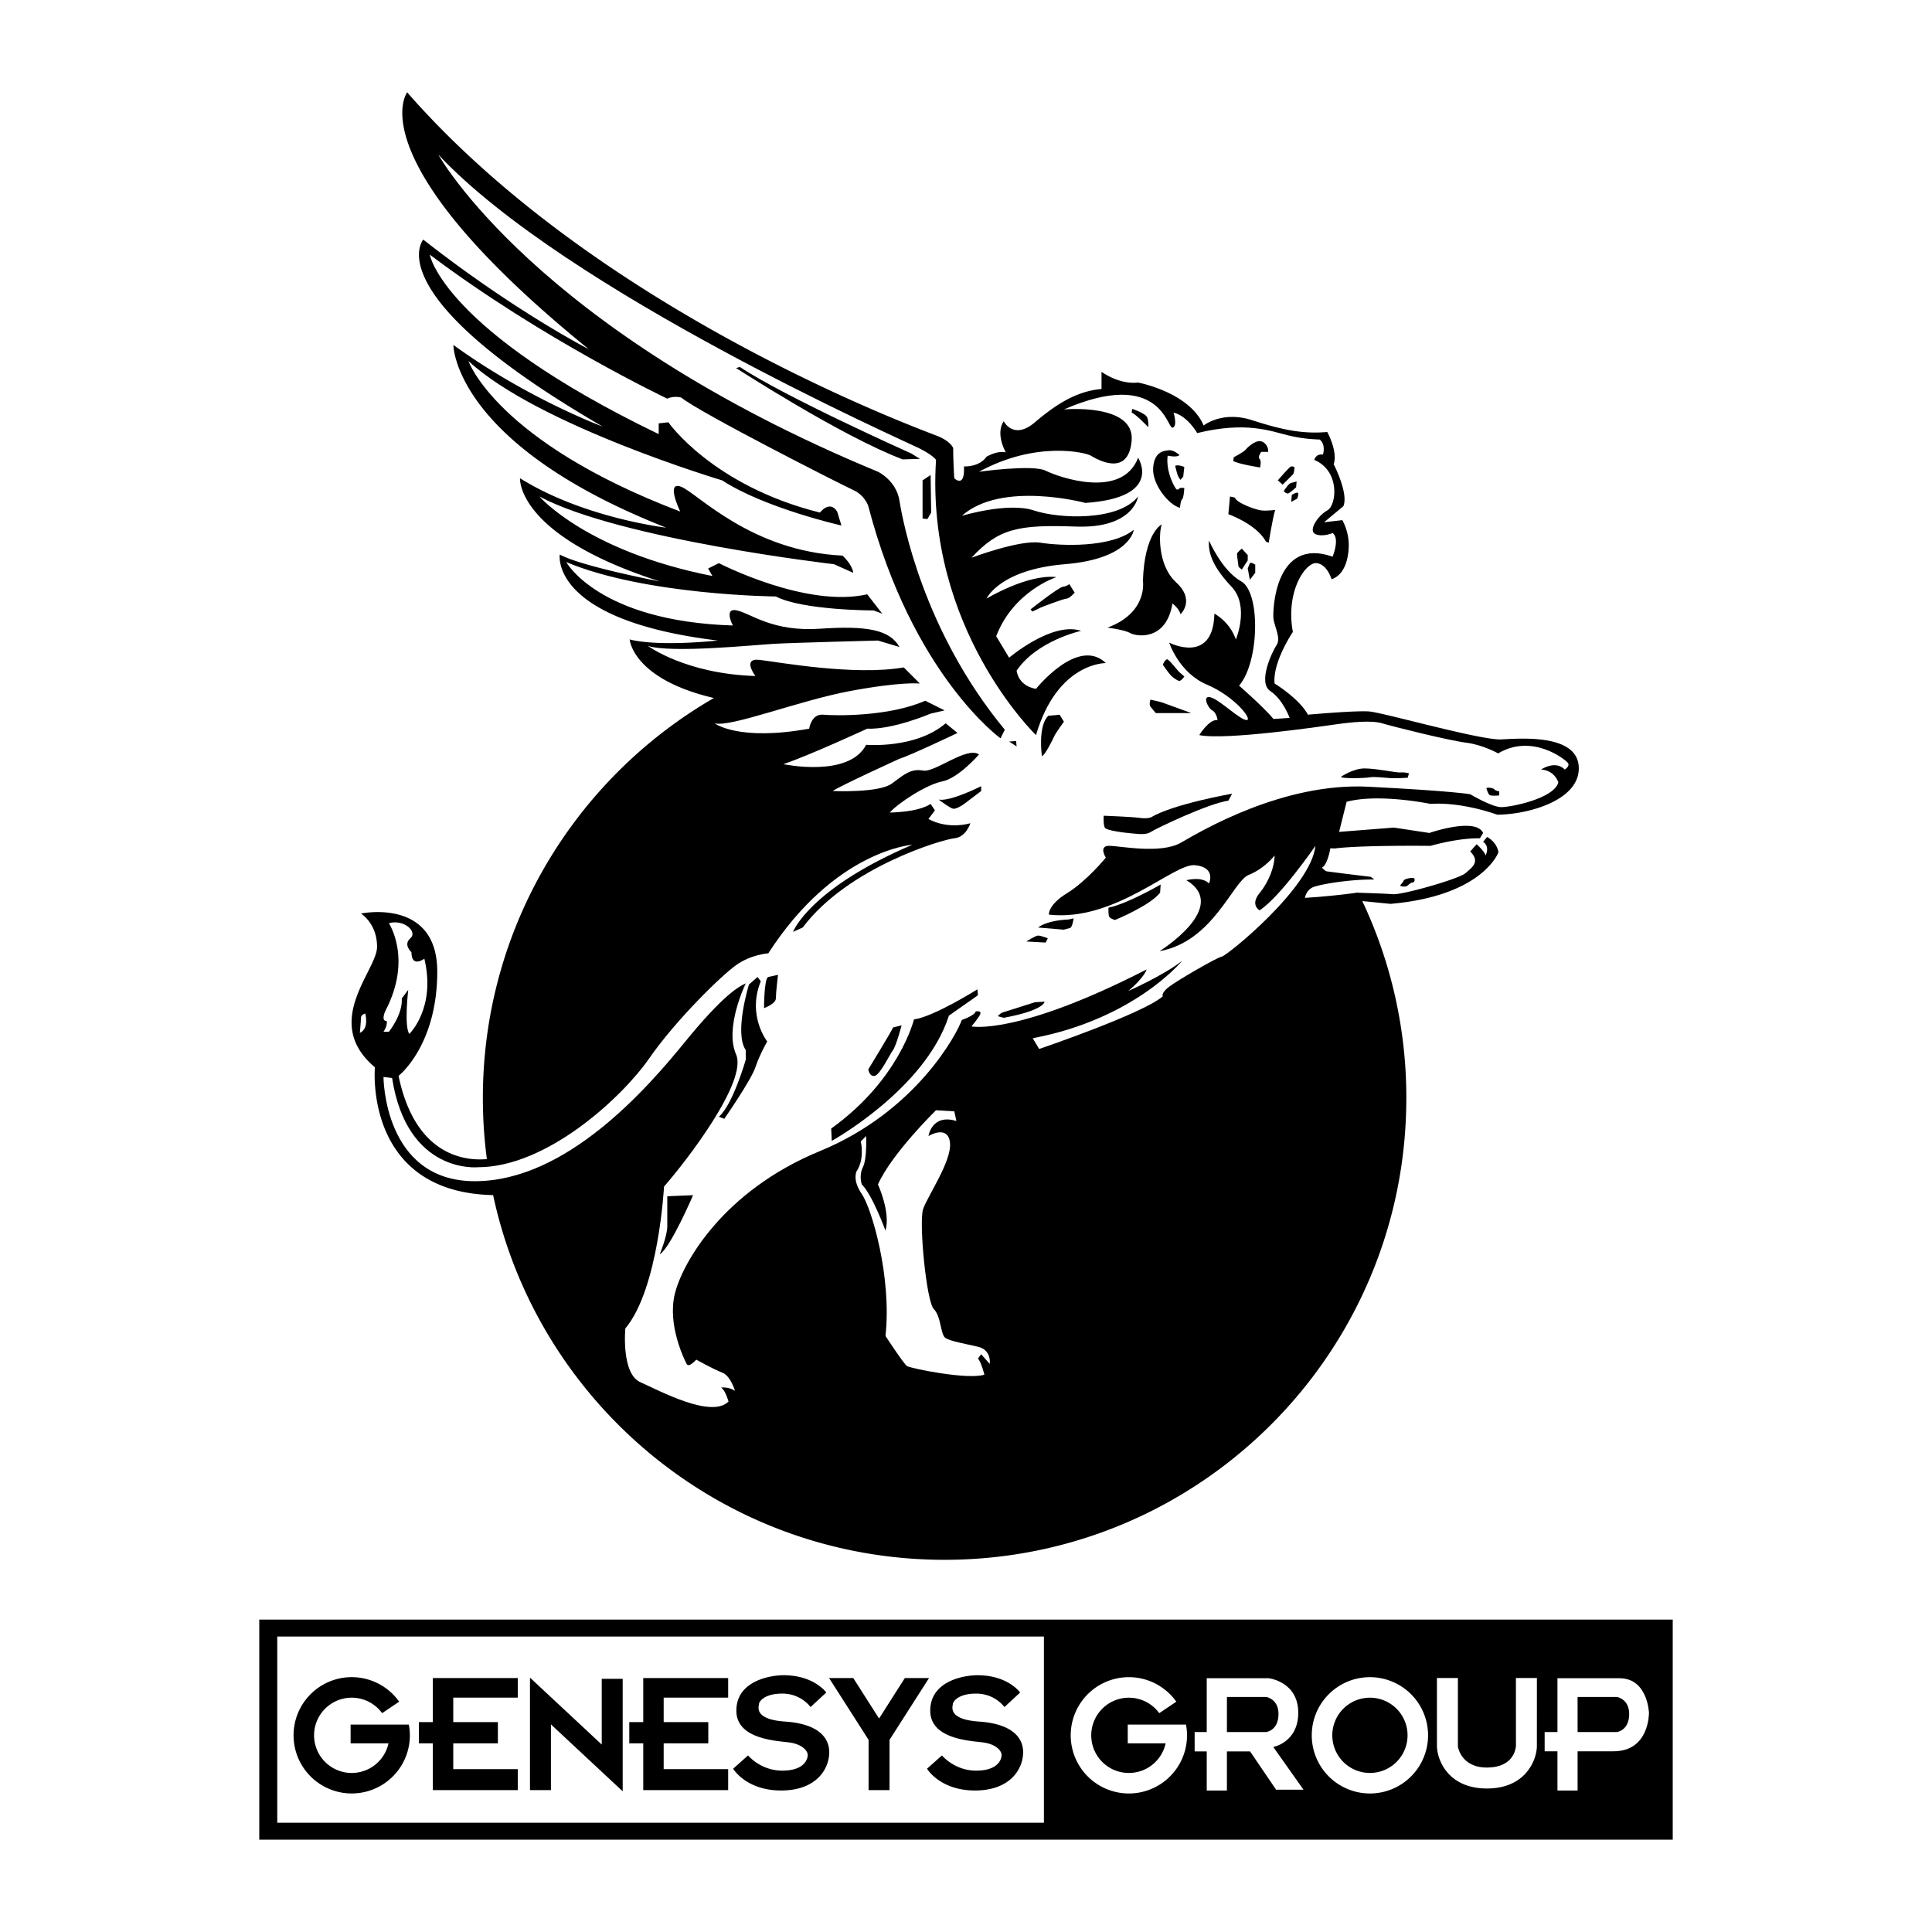 <svg xmlns="http://www.w3.org/2000/svg" width="2500" height="2500" viewBox="0 0 192.756 192.756"><g fill-rule="evenodd" clip-rule="evenodd"><path fill="#fff" d="M0 0h192.756v192.756H0V0z"/><path d="M142.717 80.206c3.217-.215 6.648 1.073 6.648 1.073 3.004 0 8.258-1.395 8.15-4.72-.107-3.324-5.684-2.895-7.721-2.788-2.037.107-11.797-2.681-13.191-2.788-1.395-.107-6.113.322-6.113.322-.857-1.608-3.324-3.11-3.324-3.11-.213-2.145 1.824-5.147 1.824-5.147-.752-4.075 1.287-6.971 2.359-6.864 1.072.107 1.502 1.609 1.502 1.609 1.285-.429 1.715-2.038 1.715-3.432 0-1.395-.643-2.467-.643-2.467l-1.824.214 1.932-1.609c.535-1.287-.967-4.182-.967-4.182.43-1.287-.643-3.217-.643-3.217-2.467.214-4.504-.215-7.508-1.18-3.002-.965-4.826.536-4.826.536-1.393-3.324-6.541-4.29-6.541-4.29-1.93.214-3.646-1.073-3.646-1.073v1.716c-2.467.214-4.504 1.501-6.648 3.325-2.145 1.823-3.109-.107-3.109-.107-.859 1.287.213 3.11.213 3.11-.857-.215-1.93.429-1.93.429-.75 1.072-2.252.965-2.252.965.107 2.252-.965 1.18-.965 1.18s-.107-1.608-.107-3.003c0 0-.214-.643-1.501-1.18-1.287-.536-33.567-12.118-52.978-34.317 0 0-5.147 6.757 18.124 25.631 0 0-7.507-3.86-16.516-10.938 0 0-4.826 5.469 17.909 18.66 0 0-7.506-2.788-14.906-8.15 0 0 0 9.866 21.234 18.231 0 0-8.258-.965-14.585-4.933 0 0-.429 5.684 13.942 10.295 0 0-7.829-1.501-9.974-2.681 0 0-1.073 6.542 15.764 8.579 0 0-5.791.644-8.793-.107 0 0 .27 3.935 8.403 5.843-13.778 7.963-23.049 22.854-23.049 39.912 0 2.064.138 4.098.401 6.09-2.108.189-7.134-.248-8.812-8.305 0 0 3.861-3.002 3.861-10.402 0-7.4-7.614-5.791-7.614-5.791s1.608.965 1.608 3.325c0 2.359-5.576 7.507-.214 12.011 0 0-1.151 12.482 11.793 12.754 4.448 20.793 22.924 36.387 45.044 36.387 25.442 0 46.067-20.627 46.067-46.068a45.879 45.879 0 0 0-4.393-19.654l2.805.28c9.248-.804 10.777-5.147 10.777-5.147-.16-1.046-1.127-1.528-1.127-1.528l-.402.482c.725.483.242 1.368.242 1.368-.08-.402-.885-1.126-.885-1.126l-.643.724c1.045 1.045.16 1.608-.484 2.171-.643.563-6.273 2.172-7.238 2.092-.721-.061-2.562-.12-3.449-.147l-.012-.025c-1.848.277-4.139.454-4.139.454l-1.168.081s.082-.643.686-1.005c.486-.293 3.656-.853 6.203-.824-.105-.197-.174-.069-.281-.264-1.148-.131-4.404-.537-4.475-.561-.121-.04-.443-.362-.443-.362.564-.241.846-1.93.846-1.93l.43.02c2.688-.343 9.557-.261 9.557-.261 3.109-.858 4.934-.75 4.934-.75l.32-.536c-.75-1.609-5.361 0-5.361 0l-3.539-.537-5.469.429.75-3.003c3.216-.862 8.365.211 8.365.211z"/><path d="M131.992 45.353s.322-.965-.322-1.502c0 0-1.5 0-3.217-.429-1.715-.429-4.182-1.394-9.008-.214 0 0-.965-1.716-2.359-2.038 0 0 .428 1.394-.107 1.501-.535.107-1.18-6.006-10.832-1.823 0 0 7.078-.644 6.758 3.11-.322 3.753-3.539 1.823-4.076 1.501-.535-.321-5.469-1.501-11.152 1.608 0 0 5.361-.75 6.648-.107s7.613 2.895 9.223-1.287c0 0 2.574 3.968-5.254 4.504 0 0-8.365-2.252-12.333 1.287 0 0 4.611-1.395 7.185-.537s8.473 1.072 10.402-1.394c0 0-.43 3.217-6.219 3.003-5.793-.215-7.723.214-10.404 3.11 0 0 4.826-1.823 6.865-1.501 2.037.322 7.076.536 9.328-1.287 0 0-.32 2.895-6.863 3.431-6.541.537-7.828 3.432-7.828 3.432s4.076-2.466 6.971-2.145c0 0-4.289 1.394-6.006 5.898l1.287 2.145s4.289-3.646 7.186-2.681c0 0-4.396.965-6.436 3.968 0 0 .107 1.502 1.932 1.823 0 0 4.182-5.255 6.971-2.574 0 0-4.826-.107-6.971 7.185 0 0-11.046-10.617-9.974-27.454 0 0-.214-.429-1.716-1.18-1.501-.75-35.175-15.657-47.937-29.277 0 0 9.652 17.481 43.862 31.636 0 0 1.823.858 2.146 2.896.321 2.038 2.359 12.977 10.508 22.843l-.428.858s-8.794-6.327-13.191-23.165c0 0-.322-1.072-1.501-1.608s-15.335-7.721-17.159-9.223c0 0-.751-.215-1.395.107 0 0-12.439-5.898-23.7-14.371 0 0 1.287 7.507 22.843 17.909v-1.072l.965-.107s4.397 6.327 15.121 9.008c0 0 .965-1.287 1.716-.107l.429 1.395s-7.614-1.716-11.904-4.504c0 0-18.339-5.47-25.31-11.904 0 0 2.789 8.043 21.127 15.014 0 0-1.501-3.109.107-2.466 1.608.643 6.971 6.435 16.086 6.863 0 0 .965.857 1.072 1.715l-1.93-.858s-21.341-2.466-29.385-6.756c0 0 4.719 5.47 17.267 7.936l-.43-.748 1.073-.536s8.686 4.504 14.799 3.11l1.501 1.931-.858-.322s-7.078 0-9.759-1.394c0 0-12.976-.107-20.912-3.432 0 0 3.217 5.899 16.623 6.328 0 0-.965-1.823.429-1.501s3.539 2.145 8.257 1.823c4.719-.321 6.971.107 7.937 1.823l-2.146-.644s-8.365.215-10.295.322c-1.931.107-10.296.965-12.654.214 0 0 3.753 2.789 10.724 3.003 0 0-1.394-1.823.429-1.609 1.823.214 9.437 1.609 14.371.751l1.608 1.608s-1.823-.214-6.971.75c-5.147.965-11.904 3.647-13.512 3.217 0 0 2.359 1.823 9.437.536 0 0 .214-1.501 1.394-1.394 1.18.107 6.542.214 10.188-1.394l1.93.965-1.394.322s-3.753 1.608-6.327 1.501c0 0-5.791 2.681-8.365 3.539 0 0 6.542 1.395 8.257-1.93 0 0 4.934.429 7.936-2.145l1.18.965s-4.719 2.252-5.791 2.574c0 0-6.113 2.788-6.649 3.217 0 0 4.611.214 5.898-.75 1.287-.966 1.93-1.502 3.11-1.287s4.397-2.466 5.577-1.608c0 0-2.038 2.359-3.647 2.681-1.608.322-4.396 2.145-5.255 3.11 0 0 2.789 0 4.075-.858l.429.643-.644.858s1.716 1.073 4.182.429c0 0-.429 1.394-1.608 1.501-1.18.107-10.617 2.896-15.121 8.901l-.965.429s1.608-4.29 11.903-8.687c0 0-7.721.536-14.37 10.831 0 0-1.716.107-3.217 1.181-1.502 1.072-6.006 5.469-8.687 9.33-2.681 3.859-10.188 10.83-17.052 10.83 0 0-7.078.752-8.579-8.9l-.858-.107s0 10.402 9.116 10.402c9.115 0 17.159-9.223 20.912-13.834s5.362-5.576 6.113-5.898c0 0-2.145 4.396-.965 7.078 1.179 2.682-4.934 10.617-7.186 13.191 0 0-.536 10.188-3.861 14.154 0 0-.429 4.506 1.501 5.363s7.078 3.646 8.794 1.93c0 0-.322-1.18-.751-1.395 0 0 .751-.107 1.395.322 0 0-.429-1.502-1.287-1.822-.858-.322-2.574-1.287-2.574-1.287s-.751.857-.965.428c-.214-.428-1.931-3.859-1.18-6.971.751-3.109 4.826-10.295 14.478-14.262 9.652-3.969 13.728-11.797 14.156-13.084 0 0 1.287-.43 1.394-.857 0 0 .643-.107.43.32-.215.43-.859 1.18-.859 1.18s4.503.967 17.48-5.684c0 0-.207.781-1.822 2.145 0 0 3.432-1.5 5.361-3.002 0 0-4.719 5.791-14.906 7.721l.645 1.072s10.402-3.539 12.332-5.254c0 0-.215-.322.643-.965.857-.645 4.719-2.896 5.256-3.003.535-.107 8.9-6.863 9.33-11.046 0 0-3.539 5.147-5.576 6.435 0 0-.967-.536 0-1.716.965-1.18 1.5-2.681 1.5-3.753 0 0-.965 1.287-2.572 1.93-1.609.644-3.539 6.649-8.902 7.614 0 0 7.078-4.397 2.682-7.078 0 0 1.502-.429 2.252.322 0 0 .75-1.608-1.395-1.823-2.145-.215-7.936 5.684-14.584 4.933 0 0-.107-.965 1.822-2.145 1.932-1.18 3.861-3.539 3.861-3.539s-.752-1.18.322-1.18c1.072 0 5.146.858 7.184-.321 2.039-1.18 10.189-6.006 18.66-5.577 8.473.429 10.189.751 10.189.751s2.145 1.287 3.109 1.287 5.256-.858 5.684-2.467c0 0-.322-1.18-1.717-1.287 0 0 1.395-.965 2.359 0 0 0 .537-.321.322-.644-.215-.321-3.539-3.003-6.971-.965 0 0-1.502-.858-3.217-1.072-1.717-.215-7.293-1.608-8.365-1.931-1.072-.321-3.109-.107-4.611.107-1.502.215-11.045 1.608-13.619 1.072 0 0 .965-1.608 1.822-1.501 0 0-.107-.751-.535-.965-.43-.214-1.072-1.609-.107-1.287s2.895 2.252 3.539 2.252c.643 0-1.18-2.36-3.969-3.539-2.787-1.18-3.754-4.183-3.754-4.183s4.398 2.252 4.506-2.896c0 0 1.5.751 2.145 2.574 0 0 1.393-3.325-.43-5.255s-2.359-3.325-2.252-4.611c0 0 1.287 3.002 3.217 4.075 1.932 1.072 1.824 8.043-.215 10.403 0 0 2.467 2.145 3.432 3.324l1.609-.107s-.643-1.823-1.93-2.681c-1.287-.858.215-3.968.643-4.611.43-.643-.215-1.823-.322-2.574-.105-.75.107-8.258 5.9-6.22 0 0 .75-1.823 0-2.359 0 0-.967.429-1.717.107-.752-.322.215-1.823 1.18-2.359s1.287-3.968-1.287-5.04c.002.002.109-.642.859-.534z" fill="#fff"/><path d="M40.837 103.156s2.681-2.574 1.501-7.507c0 0-1.287.964-1.287-.644 0 0-.857-.751-.107-1.394.751-.644-.643-1.931-2.145-1.501 0 0 2.359 3.539-.322 8.687 0 0-.537 1.072.107 1.072 0 0 .107.428-.322 1.072h.536s1.395-1.717 1.287-3.324l.644-.859c.001 0-.428 3.646.108 4.398zM35.904 103.049s.107-1.18.107-1.502.429-.428.429-.428.429 1.5-.536 1.93zM85.879 113.881s.429 1.715-.429 3.002c0 0-.429.857.536 2.252.965 1.395 3.003 8.258 2.359 14.156 0 0 1.823 2.787 2.145 3.002.321.215 6.005 1.395 7.721.859 0 0-.32-1.287-.643-1.609l.322-.43.857.965s.215-1.393-1.18-1.715-2.681-.537-3.218-.857c-.536-.322-.429-2.146-1.18-2.896-.75-.75-1.501-8.686-1.072-9.973s2.896-4.826 2.681-6.65c-.215-1.822-2.145-.643-2.145-.643s.322-2.252 2.789-1.502l-.215-.965-1.823-.107s-4.396 4.289-5.791 7.4c0 0 1.287 2.787.751 4.611 0 0-1.287-3.539-2.359-4.611 0 0-.322-.857.107-1.717.429-.857.321-3.109.321-3.109l-.534.537z" fill="#fff"/><path d="M139.688 88.33s.322-.322.361-.482c.041-.161.846-.322 1.006-.242s.08.442-.121.442-.361.202-.523.322c-.161.12-.602.12-.723-.04zM148.293 78.637s.162.563.322.684.965.04.965.04v-.402s-.441-.081-.482-.201c-.041-.121-.684-.241-.805-.121zM133.775 77.511s1.207-.845 2.373-.845 3.178.443 3.578.402c.402-.04.846.081.846.081l-.121.443s-1.125.08-1.729.04-1.65-.161-2.053-.081c-.399.081-2.692.161-2.894-.04zM123.037 45.996l.055-.375s1.018-.536 1.18-.75c.16-.214.91-.912 1.447-.858s.857.644.805 1.073h-.697s-.375.536-.16.697c.213.161.053.858.053.858s-2.093-.324-2.683-.645zM127.488 47.926s1.18-1.395 1.34-1.395c.162 0 .322.054.322.054s0 .59-.16.751l-1.02 1.019-.482-.429zM128.078 48.999s.482-.751.697-.804c.215-.054.59-.161.59-.161l-.053.59s-.537.482-.752.59-.482-.215-.482-.215zM128.828 50.071l.055-.697s.43-.268.59-.214c.16.053-.053.59-.053.59s-.377.213-.592.321zM122.717 49.535l-.162 1.77s2.789.965 3.754 2.735l.268.107s.377-2.359.645-3.271c0 0-.75.107-1.342.053-.588-.053-2.52-.75-2.68-1.287l-.483-.107zM123.896 54.736s-.482.375-.482.537c0 .161.16 1.287.16 1.287l.322.268.59-.912v-.536l-.59-.644zM124.699 56.184l-.213.536.213 1.126.537-.698v-.804c0 .001-.322-.268-.537-.16zM117.676 45.406s-.537-.536-1.072-.482c-.537.054-1.447.161-1.555 1.77s1.555 3.7 2.68 3.968c0 0 .055-.75.215-.858.162-.107.215-1.126.215-1.126h-.43s-.16.214-.32.161c-.162-.053-1.127-1.77-.912-3.378-.001-.002.911.213 1.179-.055z"/><path d="M117.246 46.479s.162.697.268.965c.109.268.27.429.27.429l.268-.322.107-.965c-.001-.001-.645-.269-.913-.107zM115.906 52.323s-1.717.805-1.877 5.631c0 0 .537 3.163-3.539 4.665 0 0 1.717.214 2.252.536.537.322 3.594.912 4.236-2.949 0 0 .645.483.805 1.073 0 0 1.502-1.394-.43-3.164-1.929-1.77-1.714-5.095-1.447-5.792zM116.014 66.318s.59.858.805 1.073c.215.214.59.482.805.536.213.054.535-.429.535-.429s-.215-.215-.43-.375c-.215-.161-1.072-1.341-1.285-1.341-.215 0-.43.536-.43.536zM115.316 71.144s-.375-.429-.537-.644c-.16-.215 0-.697 0-.697s.967.214 1.127.268c.16.054 2.949 1.073 2.949 1.073h-3.539zM110.115 81.385s-.053.858.107 1.18c.16.322 2.145.537 2.787.59.645.054 1.342.161 1.824-.161s5.736-2.842 7.721-3.11l.375-.697s-5.844 1.019-8.096 2.359c0 0-.375.161-1.127.054-.749-.107-3.591-.215-3.591-.215zM65.825 125.141s.75-1.824.75-2.789v-3.002l2.574-.107c0-.001-2.252 5.253-3.324 5.898zM89.096 102.512l.857-.215s-.536 2.039-.857 2.467c-.322.43-1.287 2.467-1.823 2.574s-.644-.643-.644-.643 2.36-3.861 2.467-4.183zM76.227 100.582s0-3.004.429-3.109l.965-.215s-.214 1.822-.214 2.359c-.001.535-1.18.965-1.18.965zM75.583 97.473l-.858.75s-1.502 4.826-.322 6.541v.965s-1.287 4.504-2.681 5.686l.536.213s2.681-3.859 3.109-5.146c.429-1.287 1.18-2.574 1.18-2.574s-2.037-2.574-.644-6.006l-.32-.429z"/><path d="M82.929 112.594l.054 1.232s9.33-5.148 11.69-12.494l2.896-2.037-.055-.59s-4.343 2.734-6.327 3.002c0 0-1.447 6.006-8.258 10.887zM99.553 101.387s.268-.322.482-.375c.213-.055 3.217-1.02 3.217-1.02l.965-.055s0 .859-4.074 1.609l-.59-.159zM102.395 93.933s.91-.59 1.18-.59c.268 0 .965.268.965.268l-.215.429-1.93-.107zM103.574 92.539s.75-.697 3.057-.805l.482-.106s-.107.911-.377.965c-.268.054-.59.161-.59.161l-2.572-.215zM110.598 90.555s-.053.804.107.965c.16.161.537.268.537.268s3.537-1.448 4.504-2.735l.053-.804c0 .001-3.324 1.93-5.201 2.306zM93.654 79.777s1.126.858 1.448.912c.322.054 1.019-.429 1.019-.429l1.771-1.34v-.483c-.001-.001-3.059 1.554-4.238 1.34zM102.822 60.795s2.789-2.199 3.217-2.252c.43-.054.645-.268.645-.268l.537.858s-.537.59-.805.59c-.27 0-2.574.858-2.734.965-.162.107-.697.322-.697.322l-.163-.215zM103.949 75.434s-.43-3.003.643-4.021l1.127-.107.428.697s-.857 1.18-.965 1.448c-.108.267-.965 1.983-1.233 1.983zM100.678 73.986l.697-.054.053.536-.75-.482zM92.045 47.926l.804-.536.054 3.753-.375.644-.483-.054v-3.807zM112.904 41.17l.053-.375s1.34.429 1.502.858c.16.429.107.965.107.965s-1.287-1.341-1.662-1.448zM73.439 36.719s10.509 6.81 16.622 9.115l1.716-.053-.858-.536s-12.601-5.63-17.105-8.633l-.375.107zM25.868 183.545v-21.959h141.021v21.959H25.868z"/><path fill="#fff" d="M27.662 181.855v-18.58h76.49v18.58h-76.49zM112.516 172.061v1.873h3.779a3.754 3.754 0 1 1-.635-3.012l1.701-1.145a5.802 5.802 0 1 0 1.069 3.356c0-.373-.035-.717-.104-1.072h-5.81zM136.678 167.332c-3.205 0-5.803 2.598-5.803 5.801a5.802 5.802 0 0 0 11.604 0 5.802 5.802 0 0 0-5.801-5.801z"/><path d="M136.678 176.887a3.754 3.754 0 0 1 0-7.508 3.754 3.754 0 0 1 0 7.508zM51.657 169.375v-1.957h-8.472v4.396h-1.394v2.12h1.394v4.664h8.472v-2.09h-6.435v-2.574h4.451v-2.12h-4.451v-2.439h6.435zM72.649 169.375v-1.957h-8.472v4.396h-1.394v2.12h1.394v4.664h8.472v-2.09h-6.434v-2.574h4.451v-2.12h-4.451v-2.439h6.434zM60.035 174.053v-6.555h2.091v11.221l-7.159-6.676v6.555h-2.091v-11.221l7.159 6.676zM78.172 167.137c-1.247 0-4.705.523-4.705 3.539s4.464 3.004 5.509 3.205c1.046.201 1.609.775 1.609 1.219 0 .441-.362 1.557-2.534 1.557s-3.418-1.518-3.418-1.518l-1.488 1.328s1.287 2.172 4.786 2.172c3.499 0 4.803-2.131 4.803-3.82 0-1.568-1.255-2.846-4.4-3.057-3.185-.215-2.614-1.529-2.614-1.73s.442-1.061 2.333-1.061 2.815 1.344 2.815 1.344l1.568-1.449c-.001-.001-1.207-1.729-4.264-1.729zM97.516 167.137c-1.246 0-4.705.523-4.705 3.539s4.464 3.004 5.509 3.205 1.609.775 1.609 1.219c0 .441-.363 1.557-2.535 1.557-2.171 0-3.417-1.518-3.417-1.518l-1.488 1.328s1.287 2.172 4.786 2.172c3.498 0 4.803-2.131 4.803-3.82 0-1.568-1.256-2.846-4.4-3.057-3.185-.215-2.615-1.529-2.615-1.73s.442-1.061 2.332-1.061c1.891 0 2.816 1.344 2.816 1.344l1.568-1.449c0-.001-1.207-1.729-4.263-1.729zM92.69 167.418h-2.413l-2.573 4.039-2.575-4.039h-2.412l3.941 6.166v5.014h2.091v-5.014l3.941-6.166z"/><path d="M127.316 178.559h2.734l-3.016-4.264s2.492-.443 2.492-3.418c0-3.098-2.936-3.439-2.936-3.439h-6.193v5.369h-1.207v1.932h1.207v3.9h2.012v-3.9h2.311l2.596 3.82z" fill="#fff"/><path d="M122.41 169.309h3.941s1.205.201 1.205 1.689c0 1.688-1.246 1.809-1.246 1.809h-3.9v-3.498z"/><path d="M161.58 167.438h-6.193v5.369h-1.277v1.92h1.277v3.912h2.01v-3.912h3.58c3.619 0 3.539-3.85 3.539-3.85s-.121-3.439-2.936-3.439z" fill="#fff"/><path d="M157.396 169.309h3.941s1.207.201 1.207 1.689c0 1.688-1.246 1.809-1.246 1.809h-3.902v-3.498z"/><path d="M151.244 167.418l.002 6.783c-.027.35-.293 2.148-2.896 2.148-2.605 0-2.896-2.096-2.896-2.096v-6.836h-2.092l.002 6.891c.074 1.43 1.209 4.131 4.986 4.131 3.775 0 4.912-2.701 4.984-4.131l.002-6.891h-2.092v.001z" fill="#fff"/><path d="M34.981 172.061v1.873h3.778a3.755 3.755 0 1 1-.634-3.012l1.7-1.145a5.802 5.802 0 1 0 1.068 3.356c0-.373-.035-.717-.103-1.072h-5.809z"/></g></svg>